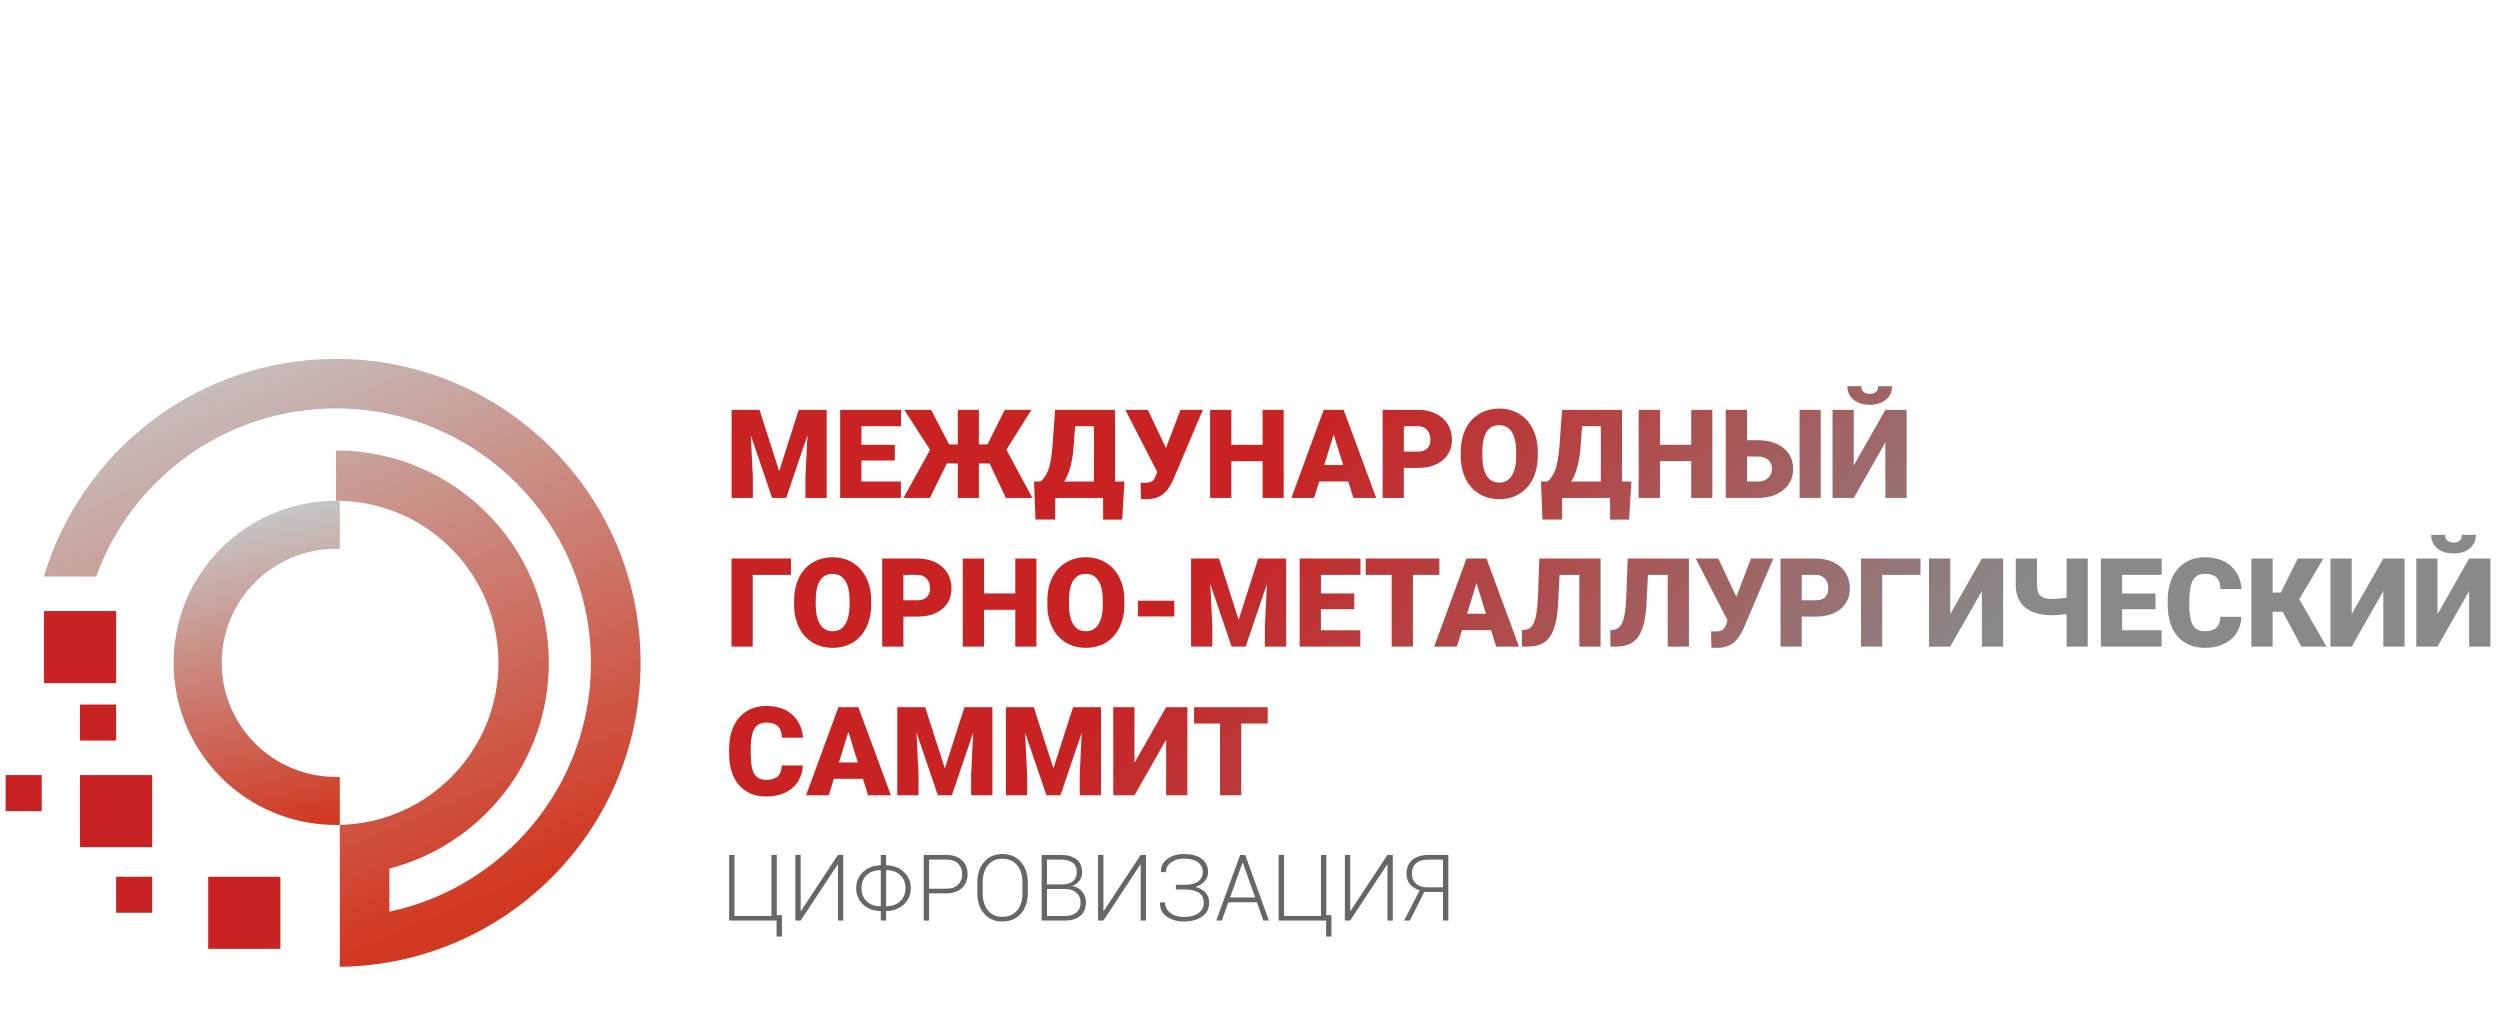 <?xml version="1.0" encoding="UTF-8"?> <svg xmlns="http://www.w3.org/2000/svg" xmlns:xlink="http://www.w3.org/1999/xlink" xmlns:xodm="http://www.corel.com/coreldraw/odm/2003" xml:space="preserve" width="1110px" height="449px" version="1.1" style="shape-rendering:geometricPrecision; text-rendering:geometricPrecision; image-rendering:optimizeQuality; fill-rule:evenodd; clip-rule:evenodd" viewBox="0 0 1110 448.72"> <defs> <style type="text/css"> .fil2 {fill:#C92223} .fil3 {fill:#666666;fill-rule:nonzero} .fil0 {fill:url(#id0)} .fil1 {fill:url(#id1)} .fil4 {fill:url(#id2);fill-rule:nonzero} </style> <linearGradient id="id0" gradientUnits="userSpaceOnUse" x1="85.86" y1="154.33" x2="194.13" y2="408.54"> <stop offset="0" style="stop-opacity:1; stop-color:#C5C6C6"></stop> <stop offset="1" style="stop-opacity:1; stop-color:#D13821"></stop> </linearGradient> <linearGradient id="id1" gradientUnits="userSpaceOnUse" xlink:href="#id0" x1="95.56" y1="233.16" x2="125.72" y2="368.75"> </linearGradient> <linearGradient id="id2" gradientUnits="userSpaceOnUse" x1="832.46" y1="352.29" x2="596.09" y2="171.77"> <stop offset="0" style="stop-opacity:1; stop-color:#898989"></stop> <stop offset="1" style="stop-opacity:1; stop-color:#C92223"></stop> </linearGradient> </defs> <g id="Слой_x0020_1">  <g id="_1943266282096"> <g> <path class="fil0" d="M150.87 366.15l0 22.31 0 18.66 0 13.35 0 8.65c73.91,-0.9 133.55,-60.97 133.55,-134.95 0,-74.54 -60.54,-134.96 -135.22,-134.96 -61.35,0 -113.14,40.77 -129.69,96.64l23.18 0c15.73,-43.53 57.48,-74.65 106.51,-74.65 62.51,0 113.18,50.58 113.18,112.97 0,54.28 -38.35,99.6 -89.48,110.48l0 -19.16c40.71,-10.5 70.78,-47.4 70.78,-91.32 0,-52.08 -42.3,-94.31 -94.48,-94.31l0 22.33 1.67 0 0 0.02c39.06,0.89 70.44,32.77 70.44,71.96 0,39.2 -31.38,71.07 -70.44,71.96l0 0.02z"></path> <path class="fil1" d="M150.87 366.15l-1.67 0c-39.83,0 -72.12,-32.23 -72.12,-71.98 0,-39.75 32.29,-71.98 72.12,-71.98l1.67 0 0 0.02 0 21.34c-0.55,-0.02 -1.11,-0.03 -1.67,-0.03 -28.03,0 -50.75,22.68 -50.75,50.65 0,27.98 22.72,50.66 50.75,50.66 0.56,0 1.12,-0.02 1.67,-0.03l0 21.33 0 0.02z"></path> <path class="fil2" d="M19.51 271.17l32.05 0 0 31.99 -32.05 0 0 -31.99zm16.02 72.83l32.05 0 0 32 -32.05 0 0 -32zm56.91 45.14l32.06 0 0 31.99 -32.06 0 0 -31.99zm-40.88 -0.01l16.02 0 0 16 -16.02 0 0 -16zm-16.03 -76.45l16.03 0 0 15.99 -16.03 0 0 -15.99zm-33.03 31.32l16.03 0 0 16 -16.03 0 0 -16z"></path> </g> <g> <path class="fil3" d="M640.68 381.51l-6.42 0c-2.42,0 -4.26,0.55 -5.51,1.65 -1.26,1.11 -1.88,2.65 -1.88,4.63 0,1.8 0.58,3.25 1.77,4.37 1.18,1.11 2.83,1.67 4.94,1.67l7.1 0 0 -12.32zm-14.67 27.08l-2.58 0 6.88 -13.42c-1.9,-0.61 -3.34,-1.53 -4.34,-2.77 -0.99,-1.25 -1.49,-2.77 -1.49,-4.57 0,-2.66 0.87,-4.71 2.6,-6.17 1.73,-1.46 4.12,-2.2 7.18,-2.2l8.8 0 0 29.13 -2.38 0 0 -12.7 -8.33 0 -6.34 12.7zm-9.98 -29.13l2.35 0 0 29.13 -2.35 0 0 -24.9 -0.13 -0.02 -16.41 24.92 -2.38 0 0 -29.13 2.38 0 0 24.87 0.12 0.02 16.42 -24.89zm-48.32 0l2.38 0 0 27.09 16.42 0 0 -27.09 2.37 0 0 26.71 2.28 0 0 9.52 -2.37 0 0 -7.1 -21.08 0 0 -29.13zm-21.57 18.87l11.14 0 -5.47 -15.45 -0.12 0 -5.55 15.45zm11.91 2.13l-12.66 0 -2.91 8.13 -2.47 0 10.61 -29.13 2.25 0 10.52 29.13 -2.46 0 -2.88 -8.13zm-32.33 -7.75c2.83,0 4.92,-0.5 6.27,-1.49 1.36,-1 2.04,-2.39 2.04,-4.17 0,-1.79 -0.7,-3.23 -2.11,-4.32 -1.41,-1.09 -3.51,-1.64 -6.3,-1.64 -2.26,0 -4.15,0.56 -5.67,1.68 -1.52,1.12 -2.27,2.56 -2.27,4.32l-2.21 0 -0.03 -0.12c-0.08,-2.35 0.86,-4.26 2.85,-5.72 1.98,-1.47 4.43,-2.2 7.33,-2.2 3.34,0 5.96,0.69 7.88,2.09 1.93,1.41 2.89,3.4 2.89,5.98 0,1.46 -0.49,2.77 -1.48,3.94 -0.98,1.16 -2.36,2.03 -4.13,2.61 2,0.52 3.5,1.37 4.53,2.55 1.02,1.19 1.54,2.68 1.54,4.47 0,2.6 -1.04,4.63 -3.11,6.11 -2.08,1.47 -4.78,2.2 -8.12,2.21 -2.9,-0.01 -5.41,-0.72 -7.53,-2.16 -2.11,-1.44 -3.14,-3.52 -3.07,-6.22l0.04 -0.12 2.22 0c0,1.87 0.77,3.41 2.31,4.64 1.54,1.23 3.55,1.84 6.03,1.84 2.78,0 4.95,-0.56 6.5,-1.68 1.57,-1.12 2.35,-2.64 2.35,-4.54 0,-2.07 -0.73,-3.58 -2.2,-4.55 -1.47,-0.97 -3.65,-1.45 -6.55,-1.45l-3.64 0 0 -2.06 3.64 0zm-19.26 -13.25l2.35 0 0 29.13 -2.35 0 0 -24.9 -0.12 -0.02 -16.42 24.92 -2.38 0 0 -29.13 2.38 0 0 24.87 0.12 0.02 16.42 -24.89zm-41.59 13.06l6.94 0c1.99,-0.03 3.53,-0.51 4.63,-1.44 1.08,-0.93 1.63,-2.27 1.63,-4.03 0,-1.84 -0.61,-3.22 -1.83,-4.15 -1.21,-0.93 -2.99,-1.39 -5.33,-1.39l-6.04 0 0 11.01zm0 2.03l0 12.02 8.07 0c2.12,0 3.79,-0.53 5.01,-1.59 1.22,-1.06 1.83,-2.54 1.83,-4.46 0,-1.74 -0.6,-3.16 -1.8,-4.24 -1.19,-1.09 -2.8,-1.67 -4.81,-1.73l-0.31 0 -7.99 0zm-2.38 14.04l0 -29.13 8.42 0c3,0 5.34,0.65 7.02,1.92 1.68,1.27 2.52,3.19 2.52,5.74 0,1.46 -0.41,2.73 -1.22,3.83 -0.81,1.09 -1.91,1.86 -3.28,2.32 1.82,0.22 3.31,1.02 4.47,2.4 1.16,1.37 1.73,2.98 1.73,4.81 0,2.61 -0.83,4.61 -2.5,6.01 -1.68,1.39 -3.91,2.1 -6.71,2.1l-10.45 0zm-8.51 -16.96c0,-3.15 -0.78,-5.68 -2.37,-7.61 -1.57,-1.91 -3.76,-2.88 -6.56,-2.88 -2.75,0 -4.9,0.97 -6.43,2.88 -1.53,1.93 -2.3,4.46 -2.3,7.61l0 4.78c0,3.17 0.77,5.72 2.31,7.64 1.54,1.92 3.69,2.88 6.43,2.88 2.82,0 5.01,-0.96 6.58,-2.87 1.56,-1.92 2.34,-4.46 2.34,-7.65l0 -4.78zm2.37 4.78c0,3.76 -1.03,6.8 -3.07,9.12 -2.04,2.32 -4.78,3.47 -8.22,3.48 -3.38,-0.01 -6.08,-1.16 -8.09,-3.48 -2.02,-2.32 -3.03,-5.36 -3.03,-9.12l0 -4.75c0,-3.74 1.01,-6.78 3.02,-9.11 2,-2.33 4.7,-3.5 8.09,-3.5 3.43,0 6.17,1.17 8.22,3.5 2.05,2.33 3.08,5.37 3.08,9.11l0 4.75zm-43.83 -1.96l7.57 0c2.37,0 4.16,-0.61 5.35,-1.83 1.18,-1.22 1.78,-2.76 1.78,-4.61 0,-1.87 -0.6,-3.42 -1.78,-4.65 -1.19,-1.24 -2.98,-1.85 -5.35,-1.85l-7.57 0 0 12.94zm0 2.04l0 12.1 -2.38 0 0 -29.13 9.95 0c3.02,0 5.36,0.79 7.02,2.35 1.66,1.56 2.49,3.61 2.49,6.16 0,2.58 -0.83,4.65 -2.49,6.2 -1.66,1.54 -4,2.32 -7.02,2.32l-7.57 0zm-30.02 -2.28c0,2.38 0.75,4.32 2.26,5.8 1.51,1.48 3.57,2.22 6.18,2.24l0.13 -0.07 0 -15.93 -0.13 -0.06c-2.59,0.03 -4.66,0.78 -6.17,2.26 -1.51,1.49 -2.27,3.41 -2.27,5.76zm19.53 -0.04c0,-2.35 -0.77,-4.26 -2.29,-5.74 -1.53,-1.48 -3.58,-2.23 -6.18,-2.24l-0.12 0.06 0 15.93 0.12 0.07c2.6,-0.02 4.65,-0.77 6.18,-2.26 1.52,-1.5 2.29,-3.44 2.29,-5.82zm-8.59 -10.12c3.23,0.08 5.86,1.07 7.89,2.98 2.04,1.9 3.06,4.29 3.06,7.14 0,2.89 -1.02,5.3 -3.06,7.22 -2.03,1.92 -4.66,2.91 -7.89,2.98l0 4.22 -2.37 0 0 -4.22c-3.26,-0.07 -5.89,-1.05 -7.91,-2.96 -2.01,-1.91 -3.01,-4.31 -3.01,-7.2 0,-2.87 1,-5.26 3.03,-7.17 2.02,-1.92 4.65,-2.91 7.89,-2.99l0 -4.59 2.37 0 0 4.59zm-21.4 -4.59l2.35 0 0 29.13 -2.35 0 0 -24.9 -0.12 -0.02 -16.42 24.92 -2.37 0 0 -29.13 2.37 0 0 24.87 0.12 0.02 16.42 -24.89zm-48.31 0l2.38 0 0 27.09 16.41 0 0 -27.09 2.38 0 0 26.71 2.28 0 0 9.52 -2.38 0 0 -7.1 -21.07 0 0 -29.13z"></path> <path class="fil4" d="M337.22 181.83l8.72 27.21 8.71 -27.21 12.41 0 0 39.11 -9.45 0 0 -9.13 0.91 -18.7 -9.46 27.83 -6.23 0 -9.48 -27.85 0.92 18.72 0 9.13 -9.44 0 0 -39.11 12.39 0 0 0zm60.08 22.5l-14.82 0 0 9.34 17.51 0 0 7.27 -26.95 0 0 -39.11 27 0 0 7.26 -17.56 0 0 8.25 14.82 0 0 6.99 0 0 0 0zm42.11 1.32l-4.78 0 0 15.29 -9.38 0 0 -15.29 -4.86 0 -7.51 15.29 -11.72 0 11.79 -21.36 -11.44 -17.75 11.9 0 8 15.35 3.84 0 0 -15.35 9.38 0 0 15.35 3.81 0 7.66 -15.35 11.87 0 -11.15 17.7 11.55 21.41 -11.77 0 -7.19 -15.29 0 0 0 0zm58.84 24.91l-8.46 0 0 -9.62 -21.29 0 0 9.6 -8.73 0 -0.67 -16.87 2.75 0c1.46,-0.96 2.63,-2.62 3.52,-4.97 0.88,-2.36 1.51,-5.74 1.88,-10.14l1.22 -16.73 26.61 0 0 31.84 4.16 0 -0.99 16.89 0 0 0 0zm-25.74 -16.89l13.18 0 0 -24.58 -8.33 0 -0.73 9.78c-0.53,6.34 -1.9,11.28 -4.12,14.8l0 0zm45.16 -14.87l0 0.03 6.47 -17 9.93 0 -13.16 31.02c-1.41,3.13 -3,5.33 -4.77,6.61 -1.76,1.27 -3.82,1.95 -6.19,2.03l-1.9 0 -1.45 -0.06 -0.16 -7.31c0.21,0.07 0.84,0.11 1.88,0.11 1.42,0 2.51,-0.25 3.23,-0.75 0.72,-0.48 1.31,-1.43 1.76,-2.85l0.46 -1.29 -14.12 -27.51 10.01 0 8.01 16.97 0 0 0 0zm52.29 22.14l-9.37 0 0 -16.34 -13.88 0 0 16.34 -9.43 0 0 -39.11 9.43 0 0 15.51 13.88 0 0 -15.51 9.37 0 0 39.11zm28.66 -7.32l-12.91 0 -2.26 7.32 -10.07 0 14.34 -39.11 8.85 0 14.46 39.11 -10.13 0 -2.28 -7.32 0 0zm-10.66 -7.26l8.41 0 -4.22 -13.58 -4.19 13.58zm35.35 1.27l0 13.31 -9.42 0 0 -39.11 15.6 0c2.99,0 5.64,0.55 7.94,1.65 2.3,1.1 4.07,2.66 5.34,4.7 1.25,2.02 1.89,4.32 1.89,6.9 0,3.8 -1.37,6.85 -4.1,9.12 -2.73,2.29 -6.47,3.43 -11.24,3.43l-6.01 0 0 0zm0 -7.26l6.18 0c1.82,0 3.21,-0.46 4.17,-1.37 0.96,-0.92 1.43,-2.2 1.43,-3.87 0,-1.82 -0.49,-3.28 -1.47,-4.37 -0.98,-1.1 -2.33,-1.65 -4.02,-1.67l-6.29 0 0 11.28zm59.47 1.82c0,3.82 -0.71,7.2 -2.12,10.13 -1.41,2.94 -3.43,5.2 -6.03,6.8 -2.61,1.58 -5.58,2.37 -8.91,2.37 -3.32,0 -6.28,-0.77 -8.86,-2.3 -2.58,-1.54 -4.58,-3.72 -6.03,-6.58 -1.44,-2.84 -2.19,-6.11 -2.27,-9.8l0 -2.21c0,-3.83 0.7,-7.21 2.12,-10.14 1.39,-2.93 3.41,-5.19 6.03,-6.79 2.63,-1.59 5.62,-2.39 8.96,-2.39 3.31,0 6.27,0.79 8.86,2.37 2.6,1.57 4.62,3.82 6.07,6.72 1.43,2.92 2.16,6.26 2.18,10.02l0 1.8 0 0 0 0zm-9.59 -1.65c0,-3.9 -0.65,-6.85 -1.95,-8.86 -1.3,-2.02 -3.15,-3.03 -5.57,-3.03 -4.73,0 -7.22,3.55 -7.49,10.65l-0.03 2.89c0,3.82 0.64,6.78 1.91,8.84 1.27,2.06 3.15,3.09 5.66,3.09 2.39,0 4.22,-1.02 5.51,-3.05 1.29,-2.02 1.94,-4.93 1.96,-8.73l0 -1.8 0 0 0 0zm50.15 30.02l-8.46 0 0 -9.62 -21.3 0 0 9.6 -8.72 0 -0.67 -16.87 2.76 0c1.44,-0.96 2.62,-2.62 3.51,-4.97 0.88,-2.36 1.51,-5.74 1.89,-10.14l1.21 -16.73 26.61 0 0 31.84 4.16 0 -0.99 16.89 0 0 0 0zm-25.73 -16.89l13.17 0 0 -24.58 -8.33 0 -0.73 9.78c-0.53,6.34 -1.9,11.28 -4.11,14.8l0 0zm62.67 7.27l-9.38 0 0 -16.34 -13.88 0 0 16.34 -9.44 0 0 -39.11 9.44 0 0 15.51 13.88 0 0 -15.51 9.38 0 0 39.11zm15.4 -25.64l4.86 0c3.1,0 5.83,0.54 8.22,1.59 2.37,1.05 4.21,2.54 5.49,4.47 1.28,1.92 1.92,4.13 1.92,6.62 0,3.84 -1.43,6.96 -4.29,9.37 -2.86,2.39 -6.69,3.59 -11.5,3.59l-14.16 0 0 -39.11 9.46 0 0 13.47 0 0zm32.73 25.64l-9.39 0 0 -39.11 9.39 0 0 39.11zm-32.73 -18.37l0 11.1 4.82 0c1.92,0 3.44,-0.52 4.56,-1.6 1.12,-1.07 1.68,-2.45 1.68,-4.15 0,-1.61 -0.56,-2.9 -1.67,-3.88 -1.11,-0.98 -2.65,-1.47 -4.61,-1.47l-4.78 0 0 0zm61.43 -20.74l9.43 0 0 39.11 -9.43 0 0 -24.66 -14.05 24.66 -9.42 0 0 -39.11 9.42 0 0 24.69 14.05 -24.69zm2.99 -10.5c0,2.45 -0.9,4.44 -2.71,5.96 -1.8,1.53 -4.21,2.29 -7.22,2.29 -3.01,0 -5.42,-0.76 -7.23,-2.29 -1.81,-1.52 -2.71,-3.51 -2.71,-5.96l6.15 0c0,1.06 0.34,1.9 1.01,2.5 0.67,0.6 1.6,0.9 2.78,0.9 1.18,0 2.1,-0.29 2.76,-0.87 0.64,-0.59 0.98,-1.43 0.98,-2.53l6.19 0zm-488.89 83.77l-17 0 0 31.85 -9.43 0 0 -39.11 26.43 0 0 7.26 0 0zm35.6 13.1c0,3.82 -0.71,7.2 -2.13,10.13 -1.4,2.95 -3.42,5.21 -6.02,6.8 -2.61,1.58 -5.58,2.37 -8.9,2.37 -3.34,0 -6.3,-0.77 -8.87,-2.3 -2.58,-1.53 -4.59,-3.72 -6.04,-6.57 -1.43,-2.85 -2.18,-6.12 -2.26,-9.81l0 -2.2c0,-3.84 0.7,-7.22 2.11,-10.15 1.4,-2.93 3.42,-5.19 6.04,-6.79 2.62,-1.59 5.61,-2.39 8.96,-2.39 3.31,0 6.27,0.79 8.86,2.37 2.6,1.57 4.61,3.82 6.06,6.73 1.44,2.91 2.17,6.25 2.19,10.02l0 1.79 0 0 0 0zm-9.59 -1.64c0,-3.9 -0.65,-6.85 -1.95,-8.87 -1.3,-2.02 -3.15,-3.02 -5.57,-3.02 -4.73,0 -7.23,3.54 -7.49,10.65l-0.03 2.88c0,3.83 0.64,6.78 1.91,8.84 1.26,2.06 3.15,3.09 5.67,3.09 2.38,0 4.21,-1.02 5.49,-3.05 1.3,-2.02 1.95,-4.93 1.97,-8.73l0 -1.79 0 0 0 0zm23.89 7.08l0 13.31 -9.42 0 0 -39.11 15.6 0c2.99,0 5.64,0.55 7.94,1.65 2.3,1.1 4.08,2.66 5.34,4.7 1.26,2.02 1.89,4.32 1.89,6.9 0,3.8 -1.36,6.85 -4.09,9.13 -2.73,2.28 -6.48,3.42 -11.24,3.42l-6.02 0 0 0zm0 -7.26l6.18 0c1.83,0 3.22,-0.46 4.17,-1.37 0.96,-0.91 1.45,-2.19 1.45,-3.86 0,-1.83 -0.5,-3.29 -1.48,-4.38 -0.98,-1.1 -2.33,-1.65 -4.03,-1.67l-6.29 0 0 11.28 0 0zm59.06 20.57l-9.38 0 0 -16.34 -13.88 0 0 16.34 -9.43 0 0 -39.11 9.43 0 0 15.52 13.88 0 0 -15.52 9.38 0 0 39.11zm39.06 -18.75c0,3.82 -0.71,7.2 -2.11,10.13 -1.42,2.95 -3.43,5.21 -6.04,6.8 -2.6,1.58 -5.57,2.37 -8.9,2.37 -3.33,0 -6.29,-0.77 -8.87,-2.3 -2.57,-1.53 -4.58,-3.72 -6.02,-6.57 -1.45,-2.85 -2.2,-6.12 -2.27,-9.81l0 -2.2c0,-3.84 0.69,-7.22 2.11,-10.15 1.4,-2.93 3.41,-5.19 6.04,-6.79 2.62,-1.59 5.61,-2.39 8.95,-2.39 3.31,0 6.27,0.79 8.87,2.37 2.59,1.57 4.61,3.82 6.06,6.73 1.44,2.91 2.16,6.25 2.18,10.02l0 1.79 0 0 0 0zm-9.59 -1.64c0,-3.9 -0.64,-6.85 -1.94,-8.87 -1.3,-2.02 -3.16,-3.02 -5.58,-3.02 -4.72,0 -7.22,3.54 -7.48,10.65l-0.03 2.88c0,3.83 0.63,6.78 1.9,8.84 1.27,2.06 3.16,3.09 5.67,3.09 2.38,0 4.22,-1.02 5.5,-3.05 1.3,-2.02 1.94,-4.93 1.96,-8.73l0 -1.79 0 0zm31.74 7.02l-16.14 0 0 -6.98 16.14 0 0 6.98zm19.85 -25.74l8.72 27.21 8.7 -27.21 12.42 0 0 39.11 -9.45 0 0 -9.13 0.9 -18.7 -9.45 27.83 -6.23 0 -9.48 -27.85 0.91 18.72 0 9.13 -9.43 0 0 -39.11 12.39 0 0 0zm60.08 22.5l-14.83 0 0 9.35 17.51 0 0 7.26 -26.94 0 0 -39.11 27 0 0 7.26 -17.57 0 0 8.26 14.83 0 0 6.98 0 0 0 0zm37.76 -15.24l-11.73 0 0 31.85 -9.44 0 0 -31.85 -11.52 0 0 -7.26 32.69 0 0 7.26zm22.96 24.53l-12.91 0 -2.26 7.32 -10.07 0 14.34 -39.11 8.86 0 14.45 39.11 -10.13 0 -2.28 -7.32 0 0zm-10.66 -7.26l8.41 0 -4.22 -13.57 -4.19 13.57zm59.28 -24.53l0 39.11 -9.43 0 0 -31.85 -8.78 0 -0.65 13.15c-0.26,4.53 -0.89,8.15 -1.88,10.85 -0.98,2.71 -2.38,4.69 -4.2,5.92 -1.82,1.25 -4.3,1.89 -7.42,1.93l-2.54 0 0 -7.26 1.33 -0.14c1.87,-0.26 3.23,-1.41 4.08,-3.45 0.83,-2.03 1.39,-5.45 1.64,-10.26l0.66 -18 27.19 0 0 0 0 0zm39.23 0l0 39.11 -9.42 0 0 -31.85 -8.78 0 -0.65 13.15c-0.27,4.53 -0.89,8.15 -1.88,10.85 -0.98,2.71 -2.39,4.69 -4.21,5.92 -1.82,1.25 -4.29,1.89 -7.42,1.93l-2.53 0 0 -7.26 1.32 -0.14c1.88,-0.26 3.24,-1.41 4.08,-3.45 0.85,-2.03 1.39,-5.45 1.64,-10.26l0.67 -18 27.18 0 0 0 0 0zm21.05 16.97l0 0.03 6.47 -17 9.94 0 -13.16 31.02c-1.42,3.13 -3.01,5.33 -4.77,6.61 -1.76,1.28 -3.83,1.96 -6.19,2.03l-1.91 0 -1.45 -0.05 -0.16 -7.32c0.21,0.07 0.84,0.11 1.88,0.11 1.43,0 2.51,-0.25 3.23,-0.74 0.73,-0.49 1.31,-1.44 1.77,-2.85l0.45 -1.3 -14.12 -27.51 10.01 0 8.01 16.97 0 0 0 0zm29.04 8.83l0 13.31 -9.42 0 0 -39.11 15.6 0c2.99,0 5.64,0.55 7.94,1.65 2.3,1.1 4.08,2.66 5.34,4.7 1.26,2.02 1.89,4.32 1.89,6.9 0,3.8 -1.37,6.85 -4.1,9.13 -2.73,2.28 -6.47,3.42 -11.24,3.42l-6.01 0 0 0 0 0zm0 -7.26l6.18 0c1.82,0 3.22,-0.46 4.17,-1.37 0.96,-0.91 1.44,-2.19 1.44,-3.86 0,-1.83 -0.49,-3.29 -1.47,-4.38 -0.99,-1.1 -2.34,-1.65 -4.03,-1.67l-6.29 0 0 11.28 0 0 0 0zm52.74 -11.28l-17 0 0 31.85 -9.43 0 0 -39.11 26.43 0 0 7.26 0 0zm27.24 -7.26l9.43 0 0 39.11 -9.43 0 0 -24.66 -14.05 24.66 -9.42 0 0 -39.11 9.42 0 0 24.69 14.05 -24.69zm47 0l0 39.11 -9.4 0 0 -14.49 -2.76 0.36 -3.46 0.22c-5.27,0 -9.3,-1.14 -12.1,-3.42 -2.79,-2.29 -4.2,-5.52 -4.24,-9.7l0 -12.08 9.43 0 0 11.95c0,2.12 0.52,3.66 1.54,4.6 1.04,0.95 2.82,1.41 5.37,1.41l0.8 -0.03c2.2,-0.11 4.01,-0.27 5.42,-0.51l0 -17.42 9.4 0 0 0 0 0zm30.1 22.5l-14.82 0 0 9.35 17.51 0 0 7.26 -26.94 0 0 -39.11 26.99 0 0 7.26 -17.56 0 0 8.26 14.82 0 0 6.98 0 0 0 0zm38.15 3.38c-0.12,2.72 -0.85,5.12 -2.2,7.22 -1.34,2.08 -3.23,3.69 -5.65,4.83 -2.43,1.16 -5.2,1.73 -8.31,1.73 -5.15,0 -9.19,-1.68 -12.14,-5.02 -2.96,-3.35 -4.44,-8.08 -4.44,-14.19l0 -1.93c0,-3.83 0.67,-7.19 2.01,-10.05 1.33,-2.88 3.25,-5.1 5.76,-6.67 2.5,-1.57 5.4,-2.35 8.7,-2.35 4.74,0 8.56,1.25 11.44,3.75 2.89,2.5 4.52,5.94 4.91,10.33l-9.4 0c-0.07,-2.39 -0.67,-4.1 -1.79,-5.15 -1.13,-1.03 -2.85,-1.55 -5.16,-1.55 -2.35,0 -4.07,0.87 -5.16,2.62 -1.09,1.76 -1.66,4.57 -1.72,8.43l0 2.77c0,4.17 0.52,7.15 1.58,8.96 1.04,1.78 2.85,2.68 5.41,2.68 2.16,0 3.82,-0.51 4.96,-1.53 1.15,-1.03 1.75,-2.65 1.83,-4.88l9.37 0 0 0zm18.31 -2.23l-4.46 0 0 15.46 -9.44 0 0 -39.11 9.44 0 0 15.13 3.62 0 7.53 -15.13 11.41 0 -10.75 18.06 12.09 21.05 -11.15 0 -8.29 -15.46 0 0zm44.68 -23.65l9.44 0 0 39.11 -9.44 0 0 -24.66 -14.04 24.66 -9.42 0 0 -39.11 9.42 0 0 24.69 14.04 -24.69zm38.11 0l9.44 0 0 39.11 -9.44 0 0 -24.66 -14.04 24.66 -9.42 0 0 -39.11 9.42 0 0 24.69 14.04 -24.69zm3 -10.5c0,2.46 -0.9,4.44 -2.71,5.97 -1.81,1.52 -4.21,2.28 -7.23,2.28 -3.01,0 -5.41,-0.76 -7.22,-2.28 -1.81,-1.53 -2.72,-3.51 -2.72,-5.97l6.16 0c0,1.07 0.34,1.9 1.01,2.51 0.67,0.59 1.6,0.9 2.77,0.9 1.18,0 2.1,-0.3 2.76,-0.87 0.65,-0.59 0.98,-1.43 0.98,-2.54l6.2 0 0 0zm-742.83 102.39c-0.13,2.73 -0.86,5.13 -2.21,7.22 -1.34,2.08 -3.23,3.7 -5.65,4.84 -2.42,1.14 -5.19,1.72 -8.31,1.72 -5.14,0 -9.19,-1.67 -12.14,-5.02 -2.96,-3.34 -4.43,-8.08 -4.43,-14.18l0 -1.94c0,-3.83 0.66,-7.18 2,-10.05 1.33,-2.88 3.26,-5.1 5.76,-6.67 2.5,-1.56 5.41,-2.34 8.7,-2.34 4.75,0 8.56,1.24 11.44,3.75 2.89,2.49 4.52,5.94 4.92,10.32l-9.4 0c-0.08,-2.39 -0.67,-4.1 -1.8,-5.14 -1.13,-1.04 -2.85,-1.56 -5.16,-1.56 -2.35,0 -4.06,0.88 -5.15,2.63 -1.09,1.76 -1.67,4.57 -1.72,8.43l0 2.76c0,4.17 0.51,7.16 1.57,8.96 1.04,1.78 2.85,2.68 5.41,2.68 2.16,0 3.82,-0.51 4.96,-1.53 1.16,-1.02 1.76,-2.65 1.84,-4.88l9.37 0 0 0 0 0zm26.68 5.92l-12.92 0 -2.25 7.31 -10.08 0 14.35 -39.1 8.85 0 14.46 39.1 -10.13 0 -2.28 -7.31 0 0zm-10.66 -7.26l8.41 0 -4.22 -13.58 -4.19 13.58zm38.3 -24.53l8.72 27.2 8.7 -27.2 12.42 0 0 39.1 -9.45 0 0 -9.12 0.9 -18.7 -9.45 27.82 -6.23 0 -9.48 -27.85 0.91 18.73 0 9.12 -9.43 0 0 -39.1 12.39 0 0 0 0 0zm48.21 0l8.72 27.2 8.7 -27.2 12.42 0 0 39.1 -9.45 0 0 -9.12 0.9 -18.7 -9.45 27.82 -6.23 0 -9.48 -27.85 0.91 18.73 0 9.12 -9.43 0 0 -39.1 12.39 0 0 0zm58.76 0l9.43 0 0 39.1 -9.43 0 0 -24.66 -14.05 24.66 -9.42 0 0 -39.1 9.42 0 0 24.68 14.05 -24.68zm45.1 7.25l-11.74 0 0 31.85 -9.44 0 0 -31.85 -11.52 0 0 -7.25 32.7 0 0 7.25z"></path> </g> </g> </g> </svg> 